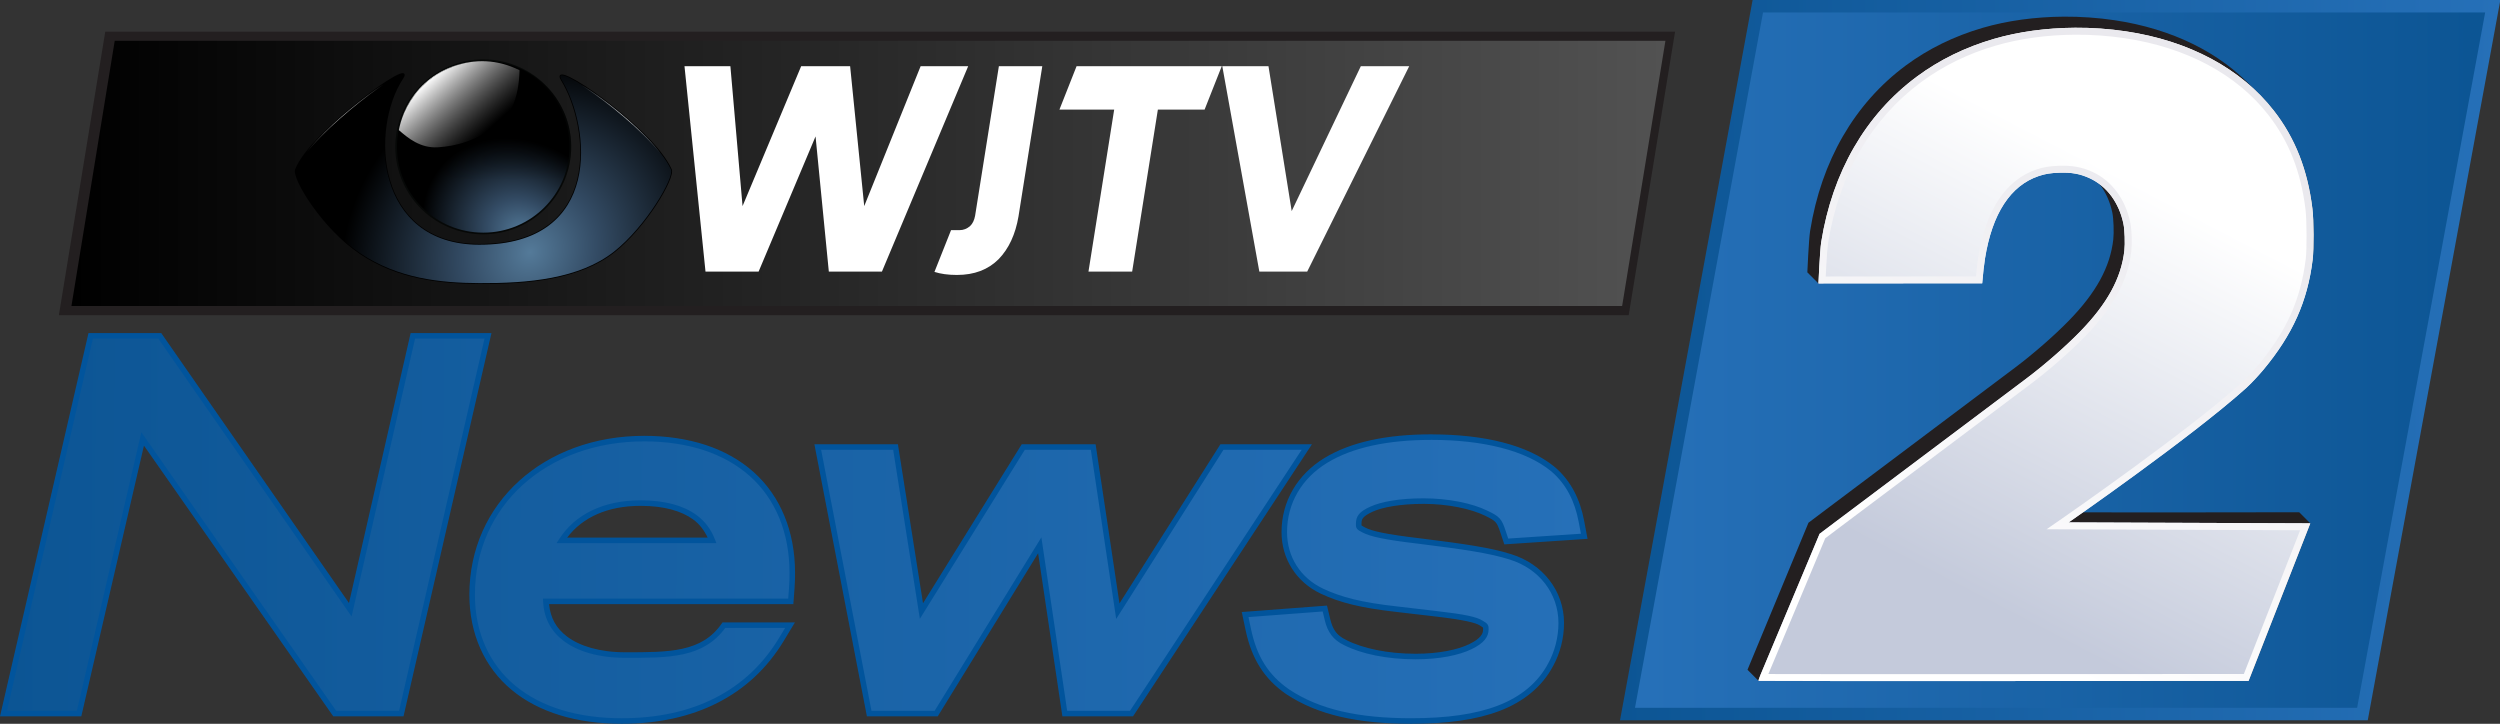 <?xml version="1.0" encoding="UTF-8" standalone="no"?>
<svg
   enable-background="new 0 0 944.25 259.5"
   version="1.1"
   viewBox="0 0 1860.864 538.745"
   id="svg7162"
   sodipodi:docname="WJTV_1.svg"
   inkscape:version="1.1 (c68e22c387, 2021-05-23)"
   width="1860.864"
   height="538.745"
   xmlns:inkscape="http://www.inkscape.org/namespaces/inkscape"
   xmlns:sodipodi="http://sodipodi.sourceforge.net/DTD/sodipodi-0.dtd"
   xmlns:xlink="http://www.w3.org/1999/xlink"
   xmlns="http://www.w3.org/2000/svg"
   xmlns:svg="http://www.w3.org/2000/svg">
  <rect x="0" y="0" width="1860.864" height="538.745" fill="#333333" stroke="none"/>
  <sodipodi:namedview
     id="namedview7164"
     pagecolor="#505050"
     bordercolor="#eeeeee"
     borderopacity="1"
     inkscape:pageshadow="0"
     inkscape:pageopacity="0"
     inkscape:pagecheckerboard="0"
     showgrid="false"
     inkscape:zoom="0.10886488"
     inkscape:cx="-59.707044"
     inkscape:cy="1161.9909"
     inkscape:window-width="1366"
     inkscape:window-height="715"
     inkscape:window-x="-8"
     inkscape:window-y="-8"
     inkscape:window-maximized="1"
     inkscape:current-layer="svg7162"
     inkscape:snap-bbox="true"
     inkscape:bbox-paths="true"
     inkscape:bbox-nodes="true"
     inkscape:snap-bbox-edge-midpoints="true"
     inkscape:snap-bbox-midpoints="true" />
  <defs
     id="defs7076">
    <linearGradient
       id="SVGID_1_"
       x1="944.25"
       x2="627.075"
       y1="129.75"
       y2="129.75"
       gradientUnits="userSpaceOnUse">
      <stop
         stop-color="#2670B8"
         offset="0"
         id="stop7006" />
      <stop
         stop-color="#0C5594"
         offset="1"
         id="stop7008" />
    </linearGradient>
    <linearGradient
       id="SVGID_2_"
       x1="637.106"
       x2="934.844"
       y1="129.75"
       y2="129.75"
       gradientUnits="userSpaceOnUse">
      <stop
         stop-color="#2670B8"
         offset="0"
         id="stop7011" />
      <stop
         stop-color="#0C5594"
         offset="1"
         id="stop7013" />
    </linearGradient>
    <linearGradient
       id="SVGID_14_"
       x1="648.15"
       x2="29.55"
       y1="62.475"
       y2="62.475"
       gradientUnits="userSpaceOnUse">
      <stop
         stop-color="#525252"
         offset="0"
         id="stop7016" />
      <stop
         offset="1"
         id="stop7018" />
    </linearGradient>
    <linearGradient
       id="SVGID_15_"
       x1="743.2"
       x2="837.316"
       y1="207.781"
       y2="44.768"
       gradientUnits="userSpaceOnUse"
       gradientTransform="translate(63.001,-336.426)">
      <stop
         stop-color="#fff"
         offset="0"
         id="stop7021" />
      <stop
         stop-color="#EAE9EE"
         offset="1"
         id="stop7023" />
    </linearGradient>
    <linearGradient
       id="SVGID_16_"
       x1="814.651"
       x2="751.742"
       y1="83.989"
       y2="192.949"
       gradientUnits="userSpaceOnUse"
       gradientTransform="translate(-309.619,-33.288)">
      <stop
         stop-color="#fff"
         offset="0"
         id="stop7026" />
      <stop
         stop-color="#C4CADB"
         offset="1"
         id="stop7028" />
    </linearGradient>
    <linearGradient
       id="SVGID_3_"
       gradientUnits="userSpaceOnUse"
       x1="620.255"
       y1="184.913"
       x2="2.29"
       y2="184.913">
      <stop
         offset="0"
         style="stop-color:#2670B8"
         id="stop2780" />
      <stop
         offset="1"
         style="stop-color:#0C5594"
         id="stop2782" />
    </linearGradient>
    <style
       id="style3156"
       type="text/css">
   
    .fil0 {fill:#140F10;fill-rule:nonzero}
   
  </style>
    <style
       id="style3156-7"
       type="text/css">
   
    .fil0 {fill:#140F10;fill-rule:nonzero}
   
  </style>
    <style
       type="text/css"
       id="style3156-1">
   
    .fil0 {fill:#140F10;fill-rule:nonzero}
   
  </style>
    <style
       type="text/css"
       id="style3156-6">
   
    .fil0 {fill:#140F10;fill-rule:nonzero}
   
  </style>
    <style
       id="style5439">.cls-1{isolation:isolate;}.cls-2{opacity:0.7;}.cls-2,.cls-3,.cls-8{mix-blend-mode:multiply;}.cls-3{opacity:0.76;}.cls-4{fill:#fff;}.cls-5{fill:url(#radial-gradient);}.cls-6{fill:#000e6a;}.cls-7{opacity:0.4;fill:url(#linear-gradient);}.cls-8{opacity:0.75;}.cls-11,.cls-9{fill:none;}.cls-9{stroke:#000;stroke-width:2.22px;}.cls-10{mix-blend-mode:screen;fill:url(#linear-gradient-2);}.cls-12{fill:url(#linear-gradient-3);}.cls-13{fill:#09191e;}.cls-14{fill:url(#linear-gradient-4);}.cls-15{fill:url(#linear-gradient-5);}.cls-16{fill:url(#linear-gradient-6);}.cls-17{fill:url(#linear-gradient-7);}.cls-18{fill:url(#linear-gradient-8);}.cls-19{fill:#423f3f;}.cls-20{fill:#413e3e;}.cls-21{fill:#403e3d;}.cls-22{fill:#403d3d;}.cls-23{fill:#3f3d3c;}.cls-24{fill:#3f3c3c;}.cls-25{fill:#3e3c3b;}.cls-26{fill:#3e3b3b;}.cls-27{fill:#3d3b3a;}.cls-28{fill:#3d3a3a;}.cls-29{fill:#3c3a39;}.cls-30{fill:#3c3939;}.cls-31{fill:#3b3938;}.cls-32{fill:#3b3838;}.cls-33{fill:#3a3837;}.cls-34{fill:#3a3737;}.cls-35{fill:#393736;}.cls-36{fill:#393636;}.cls-37{fill:#383635;}.cls-38{fill:#383535;}.cls-39{fill:#373534;}.cls-40{fill:#373434;}.cls-41{fill:#363433;}.cls-42{fill:#363333;}.cls-43{fill:#353332;}.cls-44{fill:#353232;}.cls-45{fill:#343231;}.cls-46{fill:#343131;}.cls-47{fill:#333130;}.cls-48{fill:#333030;}.cls-49{fill:#32302f;}.cls-50{fill:#322f2f;}.cls-51{fill:#312f2e;}.cls-52{fill:#312e2e;}.cls-53{fill:#302e2d;}.cls-54{fill:#302d2d;}.cls-55{fill:#2f2d2c;}.cls-56{fill:#2f2c2c;}.cls-57{fill:#2e2c2b;}.cls-58{fill:#2e2b2b;}.cls-59{fill:#2d2b2a;}.cls-60{fill:#2d2a2a;}.cls-61{fill:#2c2a29;}.cls-62{fill:#2c2929;}.cls-63{fill:#2b2928;}.cls-64{fill:#2b2828;}.cls-65{fill:#2a2827;}.cls-66{fill:#292726;}.cls-67{fill:#3b3939;}.cls-68{fill:#3a3939;}.cls-69{fill:#3a3838;}.cls-70{fill:#393838;}.cls-71{fill:#393737;}.cls-72{fill:#383737;}.cls-73{fill:#383636;}.cls-74{fill:#373636;}.cls-75{fill:#373535;}.cls-76{fill:#363535;}.cls-77{fill:#363434;}.cls-78{fill:#353434;}.cls-79{fill:#353333;}.cls-80{fill:#343333;}.cls-81{fill:#343232;}.cls-82{fill:#333232;}.cls-83{fill:#333131;}.cls-84{fill:#323131;}.cls-85{fill:#323030;}.cls-86{fill:#313030;}.cls-87{fill:#312f2f;}.cls-88{fill:#302f2f;}.cls-89{fill:#302e2e;}.cls-90{fill:#2f2e2e;}.cls-91{fill:#2f2d2d;}.cls-92{fill:#2e2d2d;}.cls-93{fill:#2e2c2c;}.cls-94{fill:#2d2c2c;}.cls-95{fill:#2d2b2b;}.cls-96{fill:#2c2b2b;}.cls-97{fill:#2c2a2a;}.cls-98{fill:#2b2a2a;}.cls-99{fill:#2b2929;}.cls-100{fill:#2a2929;}.cls-101{fill:#2a2828;}.cls-102{fill:#292828;}.cls-103{fill:#292727;}.cls-104{fill:#282727;}.cls-105{fill:#282626;}.cls-106{fill:#272626;}.cls-107{fill:#272525;}.cls-108{fill:#262525;}.cls-109{fill:#262424;}.cls-110{fill:#252424;}.cls-111{fill:#252323;}.cls-112{fill:#242323;}.cls-113{fill:#242222;}.cls-114{fill:#232222;}.cls-115{fill:#232121;}.cls-116{fill:#222121;}.cls-117{fill:#222020;}.cls-118{fill:#212020;}.cls-119{fill:#201f1f;}.cls-120{fill:#1f1e1e;}.cls-121{fill:#1e1d1d;}.cls-122{fill:#1d1c1c;}.cls-123{fill:#1c1b1b;}.cls-124{fill:#1b1a1a;}.cls-125{fill:#1a1919;}.cls-126{fill:#191919;}.cls-127{fill:#191818;}.cls-128{fill:#181818;}.cls-129{fill:#181717;}.cls-130{fill:#171717;}.cls-131{fill:#171616;}.cls-132{fill:#161616;}.cls-133{fill:#161515;}.cls-134{fill:#151515;}.cls-135{fill:#151414;}.cls-136{fill:#141414;}.cls-137{fill:#141313;}.cls-138{fill:#131313;}.cls-139{fill:#131212;}.cls-140{fill:#121212;}.cls-141{fill:#121111;}.cls-142{fill:#111;}.cls-143{fill:#111010;}.cls-144{fill:#101010;}.cls-145{fill:#100f0f;}.cls-146{fill:#0f0f0f;}.cls-147{fill:#0f0e0e;}.cls-148{fill:#0e0e0e;}.cls-149{fill:#0e0d0d;}.cls-150{fill:#0d0d0d;}.cls-151{fill:#0d0c0c;}.cls-152{fill:#0c0c0c;}.cls-153{fill:#0c0b0b;}.cls-154{fill:#0b0b0b;}.cls-155{fill:#0b0a0a;}.cls-156{fill:#0a0a0a;}.cls-157{fill:#0a0909;}.cls-158{fill:#090909;}.cls-159{fill:#090808;}.cls-160{fill:#080808;}.cls-161{fill:#080707;}.cls-162{fill:#070707;}.cls-163{fill:#070606;}.cls-164{fill:#060606;}.cls-165{fill:#060505;}.cls-166{fill:#050505;}.cls-167{fill:#050404;}.cls-168{fill:#040404;}.cls-169{fill:#040303;}.cls-170{fill:#030303;}.cls-171{fill:#030202;}.cls-172{fill:#020202;}.cls-173{fill:#020101;}.cls-174{fill:#010101;}.cls-175{fill:#010000;}.cls-176{fill:url(#linear-gradient-9);}.cls-177{fill:url(#radial-gradient-2);}</style>
    <radialGradient
       inkscape:collect="always"
       xlink:href="#linearGradient3767"
       id="radialGradient5046"
       cx="99.66"
       cy="79.079"
       fx="99.66"
       fy="79.079"
       r="40.145"
       gradientTransform="matrix(0.476,-0.641,0.765,0.568,80.475,103.13)"
       gradientUnits="userSpaceOnUse" />
    <linearGradient
       id="linearGradient3767"
       inkscape:collect="always">
      <stop
         id="stop3763"
         offset="0"
         style="stop-color:#547a99;stop-opacity:1" />
      <stop
         id="stop8084"
         offset="0.356"
         style="stop-color:#334b64;stop-opacity:1" />
      <stop
         id="stop3765"
         offset="1"
         style="stop-color:black;stop-opacity:1" />
    </linearGradient>
    <linearGradient
       inkscape:collect="always"
       xlink:href="#linearGradient3161"
       id="linearGradient1535"
       x1="13.543"
       y1="365.422"
       x2="14.293"
       y2="458.426"
       gradientUnits="userSpaceOnUse"
       gradientTransform="matrix(0.468,0,0,0.466,167.611,-148.64)" />
    <linearGradient
       inkscape:collect="always"
       id="linearGradient3161">
      <stop
         style="stop-color:black;stop-opacity:1;"
         offset="0"
         id="stop3163" />
      <stop
         style="stop-color:black;stop-opacity:0;"
         offset="1"
         id="stop3165" />
    </linearGradient>
    <linearGradient
       gradientTransform="matrix(0.193,0,0,0.192,143.175,22.049)"
       inkscape:collect="always"
       xlink:href="#linearGradient1170"
       id="linearGradient3655"
       gradientUnits="userSpaceOnUse"
       x1="70.673"
       y1="26.32"
       x2="166.197"
       y2="131.94" />
    <linearGradient
       id="linearGradient1170"
       inkscape:collect="always">
      <stop
         id="stop1166"
         offset="0"
         style="stop-color:#f9f9f9;stop-opacity:1" />
      <stop
         id="stop1168"
         offset="1"
         style="stop-color:#999;stop-opacity:0;" />
    </linearGradient>
    <radialGradient
       inkscape:collect="always"
       xlink:href="#linearGradient3767"
       id="radialGradient1370"
       cx="57.941"
       cy="550.392"
       fx="57.941"
       fy="550.392"
       r="144.59"
       gradientTransform="matrix(0.338,-0.365,0.328,0.302,-9.103,-54.187)"
       gradientUnits="userSpaceOnUse" />
    <radialGradient
       inkscape:collect="always"
       xlink:href="#linearGradient8762"
       id="radialGradient1409"
       cx="-78.397"
       cy="407.777"
       fx="-78.397"
       fy="407.777"
       r="42.671"
       gradientTransform="matrix(0.468,0,0,0.418,258.564,-125.647)"
       gradientUnits="userSpaceOnUse" />
    <linearGradient
       inkscape:collect="always"
       id="linearGradient8762">
      <stop
         style="stop-color:#ffffff;stop-opacity:0.883"
         offset="0"
         id="stop8758" />
      <stop
         style="stop-color:#ffffff;stop-opacity:0"
         offset="1"
         id="stop8760" />
    </linearGradient>
    <radialGradient
       inkscape:collect="always"
       xlink:href="#linearGradient8842"
       id="radialGradient1401"
       cx="-181.278"
       cy="454.817"
       fx="-181.278"
       fy="454.817"
       r="75.424"
       gradientTransform="matrix(0.468,0,0,0.285,258.564,-62.94)"
       gradientUnits="userSpaceOnUse" />
    <linearGradient
       inkscape:collect="always"
       id="linearGradient8842">
      <stop
         style="stop-color:#141819;stop-opacity:1"
         offset="0"
         id="stop8838" />
      <stop
         style="stop-color:#162127;stop-opacity:0.026"
         offset="1"
         id="stop8840" />
    </linearGradient>
    <radialGradient
       inkscape:collect="always"
       xlink:href="#linearGradient8762"
       id="radialGradient1393"
       cx="-283.225"
       cy="405.65"
       fx="-283.225"
       fy="405.65"
       r="41.546"
       gradientTransform="matrix(0.468,0,0,0.418,258.564,-125.545)"
       gradientUnits="userSpaceOnUse" />
    <radialGradient
       inkscape:collect="always"
       xlink:href="#linearGradient8762"
       id="radialGradient9012"
       gradientUnits="userSpaceOnUse"
       gradientTransform="matrix(0.2,-0.079,0.051,0.129,88.058,-9.323)"
       cx="210.413"
       cy="431.106"
       fx="210.413"
       fy="431.106"
       r="208.012" />
    <linearGradient
       inkscape:collect="always"
       xlink:href="#SVGID_16_"
       id="linearGradient35102"
       x1="215.864"
       y1="81.523"
       x2="142.7"
       y2="222.729"
       gradientUnits="userSpaceOnUse"
       gradientTransform="matrix(2.066,0,0,2.066,1205.67,0)" />
    <linearGradient
       inkscape:collect="always"
       xlink:href="#SVGID_15_"
       id="linearGradient35471"
       x1="111.377"
       y1="216.151"
       x2="199.215"
       y2="57.411"
       gradientUnits="userSpaceOnUse"
       gradientTransform="matrix(2.066,0,0,2.066,1205.67,0)" />
    <linearGradient
       inkscape:collect="always"
       xlink:href="#SVGID_3_"
       id="linearGradient41720"
       gradientUnits="userSpaceOnUse"
       x1="-2.177"
       y1="189.659"
       x2="-602.4"
       y2="185.263"
       gradientTransform="matrix(1.96,0,0,1.96,1183.482,27.387)" />
    <linearGradient
       inkscape:collect="always"
       xlink:href="#SVGID_3_"
       id="linearGradient41722"
       gradientUnits="userSpaceOnUse"
       x1="-2.177"
       y1="189.659"
       x2="-602.4"
       y2="185.263"
       gradientTransform="matrix(1.96,0,0,1.96,1183.482,27.387)" />
    <linearGradient
       inkscape:collect="always"
       xlink:href="#SVGID_3_"
       id="linearGradient41724"
       gradientUnits="userSpaceOnUse"
       x1="-2.177"
       y1="189.659"
       x2="-602.4"
       y2="185.263"
       gradientTransform="matrix(1.96,0,0,1.96,1183.482,27.387)" />
    <linearGradient
       inkscape:collect="always"
       xlink:href="#SVGID_3_"
       id="linearGradient41726"
       gradientUnits="userSpaceOnUse"
       x1="-2.177"
       y1="189.659"
       x2="-602.4"
       y2="185.263"
       gradientTransform="matrix(1.96,0,0,1.96,1183.482,27.387)" />
  </defs>
  <style
     type="text/css"
     id="style7078">.st0{fill:url(#SVGID_1_);}
	.st1{fill:url(#SVGID_2_);}
	.st2{fill:#231F20;}
	.st3{fill:#01549C;}
	.st4{fill:url(#SVGID_3_);}
	.st5{fill:url(#SVGID_4_);}
	.st6{fill:url(#SVGID_5_);}
	.st7{fill:url(#SVGID_6_);}
	.st8{fill:url(#SVGID_7_);}
	.st9{fill:url(#SVGID_8_);}
	.st10{fill:url(#SVGID_9_);}
	.st11{fill:url(#SVGID_10_);}
	.st12{fill:url(#SVGID_11_);}
	.st13{fill:url(#SVGID_12_);}
	.st14{fill:url(#SVGID_13_);}
	.st15{fill:url(#SVGID_14_);}
	.st16{fill:#FFFFFF;}
	.st17{fill:#EA783E;}
	.st18{fill:#CE3948;}
	.st19{fill:#7D77B3;}
	.st20{fill:#049DD7;}
	.st21{fill:#62B94C;}
	.st22{fill:#F4BD21;}
	.st23{fill:url(#SVGID_15_);}
	.st24{fill:url(#SVGID_16_);}</style>
  <polygon
     class="st0"
     points="674.85,2.38e-05 944.25,2.38e-05 896.475,259.5 627.075,259.5 "
     fill="url(#SVGID_1_)"
     id="polygon7126"
     style="fill:url(#SVGID_1_);stroke:none"
     transform="matrix(2.066,0,0,2.066,-89.691,-4.916411e-5)" />
  <polygon
     class="st1"
     points="678.6,4.5 938.775,4.5 892.65,255 632.475,255 "
     fill="url(#SVGID_2_)"
     id="polygon7128"
     style="fill:url(#SVGID_2_);stroke:none"
     transform="matrix(2.066,0,0,2.066,-89.691,-4.916411e-5)" />
  <polygon
     class="st2"
     points="633.9,113.55 24.675,113.55 42.675,11.4 651.9,11.4 "
     id="polygon7132"
     style="stroke:none"
     transform="matrix(1.918,0,0,2.066,-3.503,-4.916411e-5)" />
  <path
     d="m 548.324,44.206 h 33.41 l -11.559,66.504 73.313,-66.504 h 40.378 l -73.313,64.446 49.245,87.564 h -40.061 l -35.786,-64.762 -20.743,18.209 -8.234,46.553 h -33.41 z"
     fill="#666666"
     id="path7134"
     style="stroke:none;stroke-width:2.066" />
  <polygon
     class="st15"
     points="631.35,110.25 29.55,110.25 46.35,14.7 648.15,14.7 "
     fill="url(#SVGID_14_)"
     id="polygon7136"
     style="fill:url(#SVGID_14_);stroke:none"
     transform="matrix(1.918,0,0,2.066,-3.503,-4.916411e-5)" />
  <g
     id="g12851"
     style="stroke:none"
     transform="scale(2.066)">
    <path
       style="color:#000000;font-style:normal;font-variant:normal;font-weight:normal;font-stretch:normal;font-size:medium;line-height:normal;font-family:sans-serif;font-variant-ligatures:normal;font-variant-position:normal;font-variant-caps:normal;font-variant-numeric:normal;font-variant-alternates:normal;font-feature-settings:normal;text-indent:0;text-align:start;text-decoration:none;text-decoration-line:none;text-decoration-style:solid;text-decoration-color:#000000;letter-spacing:normal;word-spacing:normal;text-transform:none;writing-mode:lr-tb;direction:ltr;text-orientation:mixed;dominant-baseline:auto;baseline-shift:baseline;text-anchor:start;white-space:normal;shape-padding:0;clip-rule:nonzero;display:inline;overflow:visible;visibility:visible;isolation:auto;mix-blend-mode:normal;color-interpolation:sRGB;color-interpolation-filters:linearRGB;solid-color:#000000;solid-opacity:1;vector-effect:none;fill:#000000;fill-opacity:1;fill-rule:evenodd;stroke:none;stroke-width:0.585;stroke-linecap:butt;stroke-linejoin:miter;stroke-miterlimit:4;stroke-dasharray:none;stroke-dashoffset:0;stroke-opacity:1;color-rendering:auto;image-rendering:auto;shape-rendering:auto;text-rendering:auto;enable-background:accumulate"
       d="m 145.144,26.345 c -0.359,-0.016 -0.779,0.108 -1.317,0.325 -0.538,0.218 -1.184,0.538 -1.925,0.95 -2.965,1.648 -7.461,4.767 -12.296,8.576 -4.835,3.809 -10.004,8.306 -14.288,12.704 -4.284,4.397 -7.687,8.68 -8.99,12.141 -0.188,0.5 -0.119,1.157 0.1,1.989 0.219,0.832 0.607,1.838 1.146,2.981 1.077,2.286 2.757,5.121 4.898,8.142 4.281,6.042 10.397,12.825 17.21,17.372 13.675,9.129 28.938,10.703 43.038,10.774 17.467,0.087 36.068,-1.47 48.69,-11.411 5.816,-4.581 11.271,-11.278 15.127,-17.195 1.928,-2.958 3.455,-5.72 4.426,-7.932 0.485,-1.106 0.832,-2.075 1.02,-2.871 0.188,-0.797 0.238,-1.422 0.028,-1.893 -3.436,-7.697 -14.615,-17.894 -24.289,-25.162 -4.837,-3.634 -9.291,-6.523 -12.235,-7.976 -0.736,-0.363 -1.378,-0.637 -1.916,-0.811 -0.538,-0.174 -0.966,-0.26 -1.331,-0.197 -0.182,0.031 -0.36,0.111 -0.481,0.258 -0.121,0.147 -0.166,0.34 -0.158,0.531 0.018,0.382 0.208,0.808 0.552,1.368 5.139,8.352 8.884,23.159 5.768,35.787 -1.558,6.314 -4.817,12.083 -10.461,16.279 -5.644,4.196 -13.687,6.826 -24.845,6.807 -18.557,-0.032 -28.34,-10.317 -32.065,-22.911 -3.725,-12.594 -1.307,-27.508 4.663,-36.59 0.361,-0.549 0.563,-0.95 0.593,-1.316 0.015,-0.183 -0.029,-0.381 -0.163,-0.52 -0.134,-0.138 -0.318,-0.189 -0.497,-0.197 z m -0.026,0.584 c 0.089,0.004 0.107,0.025 0.102,0.019 -0.006,-0.006 0.007,-0.01 3.3e-4,0.066 -0.012,0.153 -0.161,0.529 -0.499,1.044 -6.09,9.266 -8.515,24.296 -4.735,37.075 3.78,12.779 13.851,23.297 32.627,23.33 11.251,0.02 19.433,-2.638 25.197,-6.923 5.764,-4.285 9.096,-10.19 10.679,-16.608 3.167,-12.836 -0.604,-27.727 -5.838,-36.232 -0.321,-0.521 -0.458,-0.906 -0.466,-1.089 -0.004,-0.092 0.013,-0.119 0.025,-0.134 0.012,-0.015 0.039,-0.038 0.127,-0.053 0.176,-0.03 0.554,0.016 1.05,0.177 0.496,0.161 1.117,0.424 1.837,0.779 2.878,1.42 7.324,4.299 12.142,7.919 9.636,7.24 20.787,17.495 24.107,24.933 0.105,0.235 0.112,0.779 -0.063,1.522 -0.175,0.743 -0.51,1.686 -0.986,2.771 -0.952,2.17 -2.466,4.911 -4.38,7.848 -3.828,5.874 -9.261,12.535 -14.999,17.054 -12.426,9.786 -30.894,11.372 -48.324,11.285 -14.059,-0.07 -29.181,-1.641 -42.715,-10.675 -6.723,-4.488 -12.809,-11.228 -17.057,-17.224 -2.124,-2.998 -3.789,-5.811 -4.846,-8.054 -0.528,-1.121 -0.904,-2.101 -1.109,-2.881 -0.205,-0.78 -0.221,-1.363 -0.118,-1.636 1.24,-3.294 4.603,-7.568 8.862,-11.94 4.259,-4.372 9.412,-8.856 14.231,-12.652 4.819,-3.796 9.309,-6.907 12.219,-8.524 0.727,-0.404 1.356,-0.715 1.859,-0.919 0.503,-0.203 0.892,-0.291 1.071,-0.283 z"
       id="path11540"
       inkscape:connector-curvature="0" />
    <path
       inkscape:connector-curvature="0"
       sodipodi:nodetypes="sssssssss"
       id="path3060"
       d="m 241.741,61.114 c 1.262,2.827 -8.96,20.444 -20.514,29.544 -12.524,9.864 -31.058,11.435 -48.507,11.348 -14.08,-0.07 -29.272,-1.643 -42.876,-10.724 -13.535,-9.035 -24.407,-27.046 -23.242,-30.139 5.087,-13.511 43.953,-41.429 38.364,-32.926 -12.06,18.348 -9.686,59.888 27.647,59.953 44.818,0.078 40.161,-42.46 29.788,-59.317 -5.319,-8.644 32.584,17.126 39.34,32.261 z"
       style="color:#000000;font-style:normal;font-variant:normal;font-weight:normal;font-stretch:normal;font-size:medium;line-height:normal;font-family:sans-serif;font-variant-ligatures:normal;font-variant-position:normal;font-variant-caps:normal;font-variant-numeric:normal;font-variant-alternates:normal;font-feature-settings:normal;text-indent:0;text-align:start;text-decoration:none;text-decoration-line:none;text-decoration-style:solid;text-decoration-color:#000000;letter-spacing:normal;word-spacing:normal;text-transform:none;writing-mode:lr-tb;direction:ltr;text-orientation:mixed;dominant-baseline:auto;baseline-shift:baseline;text-anchor:start;white-space:normal;shape-padding:0;clip-rule:nonzero;display:inline;overflow:visible;visibility:visible;isolation:auto;mix-blend-mode:normal;color-interpolation:sRGB;color-interpolation-filters:linearRGB;solid-color:#000000;solid-opacity:1;vector-effect:none;fill:#000000;fill-opacity:1;fill-rule:evenodd;stroke:none;stroke-width:0.585;stroke-linecap:butt;stroke-linejoin:miter;stroke-miterlimit:4;stroke-dasharray:none;stroke-dashoffset:0;stroke-opacity:1;color-rendering:auto;image-rendering:auto;shape-rendering:auto;text-rendering:auto;enable-background:accumulate" />
    <path
       inkscape:connector-curvature="0"
       id="path8683"
       d="M 205.792,52.912 A 31.686,31.512 0 0 1 174.107,84.423 31.686,31.512 0 0 1 142.421,52.912 31.686,31.512 0 0 1 174.107,21.4 31.686,31.512 0 0 1 205.792,52.912 Z"
       style="fill:#060807;fill-opacity:1;stroke:none;stroke-width:0.747;stroke-linecap:square;stroke-linejoin:miter;stroke-miterlimit:4;stroke-dasharray:none;stroke-opacity:0.49" />
    <ellipse
       ry="30.908"
       rx="31.079"
       style="fill:url(#radialGradient5046);fill-opacity:1;stroke:none;stroke-width:0.747;stroke-linecap:square;stroke-linejoin:miter;stroke-miterlimit:4;stroke-dasharray:none;stroke-opacity:0.49"
       id="circle8836"
       cx="174.107"
       cy="52.911" />
    <path
       inkscape:connector-curvature="0"
       id="circle8826"
       d="M 205.792,52.912 A 31.079,30.908 0 0 1 174.713,83.82 31.079,30.908 0 0 1 143.634,52.912 31.079,30.908 0 0 1 174.713,22.004 31.079,30.908 0 0 1 205.792,52.912 Z"
       style="fill:url(#linearGradient1535);fill-opacity:1;stroke:none;stroke-width:0.747;stroke-linecap:square;stroke-linejoin:miter;stroke-miterlimit:4;stroke-dasharray:none;stroke-opacity:0.49" />
    <path
       sodipodi:nodetypes="ccccccc"
       inkscape:connector-curvature="0"
       id="path3016"
       d="m 143.694,46.879 c 0.658,-3.385 2.302,-8.902 7.365,-14.698 2.951,-3.021 6.276,-5.979 12.39,-8.263 7.694,-2.75 15.646,-2.61 23.73,1.391 -0.295,10.644 -3.348,15.952 -7.421,19.285 -8.162,6.184 -15.268,8.026 -22.039,8.489 -6.298,0.328 -10.642,-3.276 -14.024,-6.204 z"
       style="fill:url(#linearGradient3655);fill-opacity:1;stroke:none;stroke-width:0.192" />
    <path
       style="color:#000000;font-style:normal;font-variant:normal;font-weight:normal;font-stretch:normal;font-size:medium;line-height:normal;font-family:sans-serif;font-variant-ligatures:normal;font-variant-position:normal;font-variant-caps:normal;font-variant-numeric:normal;font-variant-alternates:normal;font-feature-settings:normal;text-indent:0;text-align:start;text-decoration:none;text-decoration-line:none;text-decoration-style:solid;text-decoration-color:#000000;letter-spacing:normal;word-spacing:normal;text-transform:none;writing-mode:lr-tb;direction:ltr;text-orientation:mixed;dominant-baseline:auto;baseline-shift:baseline;text-anchor:start;white-space:normal;shape-padding:0;clip-rule:nonzero;display:inline;overflow:visible;visibility:visible;isolation:auto;mix-blend-mode:normal;color-interpolation:sRGB;color-interpolation-filters:linearRGB;solid-color:#000000;solid-opacity:1;vector-effect:none;fill:url(#radialGradient1370);fill-opacity:1;fill-rule:evenodd;stroke:none;stroke-width:0.585;stroke-linecap:butt;stroke-linejoin:miter;stroke-miterlimit:4;stroke-dasharray:none;stroke-dashoffset:0;stroke-opacity:1;color-rendering:auto;image-rendering:auto;shape-rendering:auto;text-rendering:auto;enable-background:accumulate"
       d="m 241.741,61.114 c 1.262,2.827 -8.96,20.444 -20.514,29.544 -12.524,9.864 -31.058,11.435 -48.507,11.348 -14.08,-0.07 -29.272,-1.643 -42.876,-10.724 -13.535,-9.035 -24.407,-27.046 -23.242,-30.139 5.087,-13.511 43.953,-41.429 38.364,-32.926 -12.06,18.348 -9.686,59.888 27.647,59.953 44.818,0.078 40.161,-42.46 29.788,-59.317 -5.319,-8.644 32.584,17.126 39.34,32.261 z"
       id="path1362"
       sodipodi:nodetypes="sssssssss"
       inkscape:connector-curvature="0" />
    <path
       id="path1383"
       d="m 201.909,27.666 c 0.014,-0.034 0.008,-0.084 0.03,-0.111 0.067,-0.081 0.168,-0.132 0.303,-0.156 0.27,-0.047 0.673,0.019 1.19,0.186 0.517,0.167 1.149,0.436 1.876,0.795 1.456,0.718 3.296,1.799 5.376,3.153 2.08,1.354 4.399,2.981 6.813,4.794 2.414,1.813 4.922,3.813 7.379,5.91 2.457,2.097 4.863,4.292 7.074,6.497 1.105,1.102 2.162,2.207 3.151,3.303 0.989,1.096 1.91,2.184 2.747,3.252 0.836,1.068 1.587,2.116 2.235,3.134 0.647,1.018 1.191,2.006 1.613,2.952 0.079,0.177 0.113,0.41 0.104,0.697 -0.006,0.219 -0.059,0.495 -0.114,0.772 0.186,-0.78 0.213,-1.376 0.054,-1.732 -6.348,-14.221 -40.177,-37.818 -39.831,-33.448 z"
       style="color:#000000;font-style:normal;font-variant:normal;font-weight:normal;font-stretch:normal;font-size:medium;line-height:normal;font-family:sans-serif;font-variant-ligatures:normal;font-variant-position:normal;font-variant-caps:normal;font-variant-numeric:normal;font-variant-alternates:normal;font-feature-settings:normal;text-indent:0;text-align:start;text-decoration:none;text-decoration-line:none;text-decoration-style:solid;text-decoration-color:#000000;letter-spacing:normal;word-spacing:normal;text-transform:none;writing-mode:lr-tb;direction:ltr;text-orientation:mixed;dominant-baseline:auto;baseline-shift:baseline;text-anchor:start;white-space:normal;shape-padding:0;clip-rule:nonzero;display:inline;overflow:visible;visibility:visible;isolation:auto;mix-blend-mode:normal;color-interpolation:sRGB;color-interpolation-filters:linearRGB;solid-color:#000000;solid-opacity:1;vector-effect:none;fill:url(#radialGradient1409);fill-opacity:1;fill-rule:evenodd;stroke:none;stroke-width:0.585;stroke-linecap:butt;stroke-linejoin:miter;stroke-miterlimit:4;stroke-dasharray:none;stroke-dashoffset:0;stroke-opacity:1;color-rendering:auto;image-rendering:auto;shape-rendering:auto;text-rendering:auto;enable-background:accumulate"
       inkscape:connector-curvature="0" />
    <path
       id="path1381"
       d="m 138.943,45.369 c -0.01,0.071 -0.029,0.138 -0.039,0.209 -0.223,1.619 -0.369,3.266 -0.433,4.924 -0.065,1.658 -0.048,3.327 0.056,4.993 0.103,1.666 0.293,3.328 0.574,4.969 0.281,1.641 0.653,3.263 1.122,4.849 0.469,1.586 1.035,3.136 1.702,4.634 0.667,1.499 1.436,2.946 2.311,4.326 0.875,1.38 1.857,2.692 2.95,3.922 1.093,1.229 2.298,2.376 3.619,3.423 0.66,0.524 1.35,1.022 2.069,1.495 0.719,0.472 1.469,0.918 2.248,1.336 0.78,0.417 1.589,0.805 2.429,1.163 0.841,0.358 1.713,0.685 2.617,0.98 0.904,0.294 1.839,0.556 2.806,0.783 0.967,0.227 1.967,0.42 3,0.576 1.033,0.156 2.098,0.276 3.197,0.357 1.099,0.081 2.232,0.124 3.398,0.126 1.401,0.002 2.752,-0.037 4.057,-0.116 1.305,-0.079 2.564,-0.197 3.777,-0.353 1.213,-0.156 2.38,-0.349 3.503,-0.578 1.123,-0.229 2.201,-0.492 3.237,-0.789 1.035,-0.297 2.027,-0.628 2.978,-0.99 0.951,-0.362 1.86,-0.754 2.729,-1.176 0.869,-0.422 1.697,-0.873 2.487,-1.351 0.79,-0.478 1.54,-0.983 2.253,-1.513 0.713,-0.53 1.388,-1.085 2.027,-1.663 0.639,-0.578 1.242,-1.179 1.81,-1.8 1.136,-1.243 2.131,-2.569 2.998,-3.961 0.867,-1.392 1.604,-2.852 2.223,-4.36 0.619,-1.509 1.119,-3.066 1.512,-4.658 0.393,-1.591 0.678,-3.216 0.866,-4.857 7.7e-4,-0.008 7.7e-4,-0.016 0.002,-0.025 -1.766,14.674 -11.341,27.971 -36.413,27.927 -27.974,-0.049 -36.318,-23.385 -33.67,-42.801 z"
       style="color:#000000;font-style:normal;font-variant:normal;font-weight:normal;font-stretch:normal;font-size:medium;line-height:normal;font-family:sans-serif;font-variant-ligatures:normal;font-variant-position:normal;font-variant-caps:normal;font-variant-numeric:normal;font-variant-alternates:normal;font-feature-settings:normal;text-indent:0;text-align:start;text-decoration:none;text-decoration-line:none;text-decoration-style:solid;text-decoration-color:#000000;letter-spacing:normal;word-spacing:normal;text-transform:none;writing-mode:lr-tb;direction:ltr;text-orientation:mixed;dominant-baseline:auto;baseline-shift:baseline;text-anchor:start;white-space:normal;shape-padding:0;clip-rule:nonzero;display:inline;overflow:visible;visibility:visible;isolation:auto;mix-blend-mode:normal;color-interpolation:sRGB;color-interpolation-filters:linearRGB;solid-color:#000000;solid-opacity:1;vector-effect:none;fill:url(#radialGradient1401);fill-opacity:1;fill-rule:evenodd;stroke:none;stroke-width:0.585;stroke-linecap:butt;stroke-linejoin:miter;stroke-miterlimit:4;stroke-dasharray:none;stroke-dashoffset:0;stroke-opacity:1;color-rendering:auto;image-rendering:auto;shape-rendering:auto;text-rendering:auto;enable-background:accumulate"
       inkscape:connector-curvature="0" />
    <path
       id="path1372"
       d="m 145.13,26.636 c -3.765,-0.168 -34.078,22.685 -38.529,34.507 -0.021,0.057 -0.01,0.154 -0.024,0.221 0.317,-0.833 0.757,-1.718 1.311,-2.648 0.563,-0.945 1.238,-1.933 2.007,-2.953 0.769,-1.02 1.633,-2.072 2.57,-3.142 0.938,-1.07 1.95,-2.16 3.018,-3.256 2.136,-2.192 4.494,-4.411 6.921,-6.557 2.427,-2.146 4.924,-4.219 7.338,-6.121 2.413,-1.901 4.744,-3.631 6.838,-5.089 2.094,-1.458 3.952,-2.644 5.42,-3.461 0.734,-0.408 1.371,-0.724 1.892,-0.934 0.521,-0.21 0.925,-0.316 1.194,-0.304 0.134,0.006 0.235,0.041 0.3,0.107 0.041,0.043 0.041,0.12 0.052,0.188 0.071,-0.333 -0.003,-0.545 -0.308,-0.559 z"
       style="color:#000000;font-style:normal;font-variant:normal;font-weight:normal;font-stretch:normal;font-size:medium;line-height:normal;font-family:sans-serif;font-variant-ligatures:normal;font-variant-position:normal;font-variant-caps:normal;font-variant-numeric:normal;font-variant-alternates:normal;font-feature-settings:normal;text-indent:0;text-align:start;text-decoration:none;text-decoration-line:none;text-decoration-style:solid;text-decoration-color:#000000;letter-spacing:normal;word-spacing:normal;text-transform:none;writing-mode:lr-tb;direction:ltr;text-orientation:mixed;dominant-baseline:auto;baseline-shift:baseline;text-anchor:start;white-space:normal;shape-padding:0;clip-rule:nonzero;display:inline;overflow:visible;visibility:visible;isolation:auto;mix-blend-mode:normal;color-interpolation:sRGB;color-interpolation-filters:linearRGB;solid-color:#000000;solid-opacity:1;vector-effect:none;fill:url(#radialGradient1393);fill-opacity:1;fill-rule:evenodd;stroke:none;stroke-width:0.585;stroke-linecap:butt;stroke-linejoin:miter;stroke-miterlimit:4;stroke-dasharray:none;stroke-dashoffset:0;stroke-opacity:1;color-rendering:auto;image-rendering:auto;shape-rendering:auto;text-rendering:auto;enable-background:accumulate"
       inkscape:connector-curvature="0" />
    <path
       sodipodi:nodetypes="ccsc"
       inkscape:connector-curvature="0"
       style="fill:url(#radialGradient9012);fill-opacity:1;stroke:none;stroke-width:0.747;stroke-linecap:square;stroke-linejoin:miter;stroke-miterlimit:4;stroke-dasharray:none;stroke-opacity:0.49"
       d="m 173.633,22.052 c -14.713,0.01 -27.543,10.47 -30.014,25.249 0.163,-0.977 0.377,-1.937 0.637,-2.877 3.617,-13.067 16.287,-22.363 29.377,-22.372 z"
       id="path8779" />
  </g>
  <path
     id="path19057"
     style="fill:#231f20;fill-opacity:1;stroke:none;stroke-width:0.363"
     d="m 1536.06,12.398 c -21.114,0.133 -41.84,2.944 -60.277,8.323 -21.244,6.198 -40.462,15.614 -57.223,28.032 -38.144,28.263 -62.877,71.045 -71.211,123.177 -1.01,6.319 -2.066,30.784 -2.066,30.784 l 8.263,8.263 108.263,-35.679 0.218,-2.449 c 0.713,-8.008 1.061,-11.009 1.864,-16.025 5.352,-33.445 19,-54.349 40.096,-61.411 4.784,-1.601 8.722,-2.232 15.295,-2.441 9.192,-0.293 15.361,0.832 22.485,4.103 2.714,1.246 18.863,38.42 21.227,40.222 4.428,5.847 7.644,12.973 9.316,21.012 0.935,4.494 1.296,14.764 0.702,19.991 -2.329,20.509 -12.756,39.55 -33.051,60.366 -10.842,11.12 -26.53,24.819 -39.979,34.907 -46.454,34.848 -130.355,97.833 -140.804,105.703 l -13.04,9.82 c 0,0 -30.271,72.962 -45.397,109.447 l 8.263,8.263 c 0,0 91.245,-46.661 191.444,-46.712 l 173.284,46.756 45.93,-117.298 -8.263,-8.263 c 0,0 -130.819,0.26 -183.748,0 3.326,-2.33 6.011,-4.126 10.24,-7.287 6.836,-5.109 32.38,-24.212 56.763,-42.452 l 44.332,-33.164 9.292,-9.296 c 5.112,-5.113 11.056,-11.424 13.209,-14.02 21.587,-26.035 56.043,-50.698 59.91,-81.624 1.005,-8.038 0.912,-29.338 -0.166,-38.131 -3.547,-28.944 -12.857,-52.595 -28.722,-72.954 -4.687,-6.015 -9.915,-11.629 -15.618,-16.84 -24.466,-26.47 -60.148,-44.079 -102.818,-50.449 -12.539,-1.872 -25.345,-2.755 -38.014,-2.675 z"
     sodipodi:nodetypes="sscsccccsssscsccscccccccccsccccccscss" />
  <path
     id="path26635"
     style="fill:url(#linearGradient35102);fill-opacity:1;stroke:none;stroke-width:0.363"
     d="m 1544.323,20.661 c -21.115,0.133 -41.84,2.944 -60.277,8.323 -21.244,6.198 -40.462,15.614 -57.223,28.032 -38.144,28.263 -62.877,71.045 -71.211,123.177 -1.01,6.319 -2.066,30.784 -2.066,30.784 l 121.902,-0.101 c 0.713,-8.008 1.279,-13.458 2.082,-18.474 5.352,-33.445 19,-54.349 40.096,-61.411 4.784,-1.601 8.722,-2.232 15.295,-2.441 9.192,-0.293 15.361,0.833 22.485,4.103 12.755,5.856 21.893,18.17 25.168,33.919 0.935,4.494 1.296,14.764 0.702,19.991 -2.329,20.509 -12.756,39.55 -33.051,60.366 -10.842,11.12 -26.53,24.819 -39.979,34.907 -46.454,34.848 -130.355,97.833 -140.804,105.703 l -13.04,9.82 -2.881,6.899 c -6.97,16.678 -30.22,72.158 -36.069,86.07 -1.847,4.394 -4.138,9.848 -5.088,12.12 -1.046,2.502 -1.581,4.221 -1.36,4.357 0.201,0.124 82.35,0.184 182.55,0.133 l 182.179,-0.089 45.93,-117.298 -179.859,-0.702 c 0,0 90.904,-63.011 131.952,-99.857 4.778,-4.289 11.056,-11.424 13.209,-14.02 21.587,-26.035 32.566,-50.601 36.432,-81.527 1.005,-8.038 0.912,-29.338 -0.166,-38.131 -3.547,-28.943 -12.857,-52.595 -28.722,-72.954 -24.372,-31.274 -63.033,-51.99 -110.173,-59.026 -12.539,-1.872 -25.345,-2.755 -38.014,-2.675 z"
     sodipodi:nodetypes="ssssccsssssccscccsscccccssscsss" />
  <path
     id="path33370"
     style="fill:url(#linearGradient35471);fill-opacity:1;stroke:none;stroke-width:0.363"
     d="m 1544.323,20.661 c -21.115,0.133 -41.84,2.944 -60.277,8.323 -21.244,6.198 -40.462,15.614 -57.223,28.032 -38.144,28.263 -62.877,71.045 -71.211,123.177 -1.01,6.319 -2.066,30.784 -2.066,30.784 l 121.902,-0.101 c 0.713,-8.008 1.279,-13.458 2.082,-18.474 5.352,-33.445 19,-54.349 40.096,-61.411 4.784,-1.601 8.722,-2.232 15.295,-2.441 9.192,-0.293 15.361,0.833 22.485,4.103 12.755,5.856 21.893,18.17 25.168,33.919 0.935,4.494 1.296,14.764 0.702,19.991 -2.329,20.509 -12.756,39.55 -33.051,60.366 -10.842,11.12 -26.53,24.819 -39.979,34.907 -46.454,34.848 -130.355,97.833 -140.804,105.703 l -13.04,9.82 -2.881,6.899 c -6.97,16.678 -30.22,72.158 -36.069,86.07 -1.847,4.394 -4.138,9.848 -5.088,12.12 -1.046,2.502 -1.581,4.221 -1.36,4.357 0.201,0.124 82.35,0.184 182.55,0.133 l 182.179,-0.089 45.93,-117.298 -179.859,-0.702 c 0,0 90.904,-63.011 131.952,-99.857 4.778,-4.289 11.056,-11.424 13.209,-14.02 21.587,-26.035 32.566,-50.601 36.432,-81.527 1.005,-8.038 0.912,-29.338 -0.166,-38.131 -3.547,-28.943 -12.857,-52.595 -28.722,-72.954 -24.372,-31.274 -63.033,-51.99 -110.173,-59.026 -12.539,-1.872 -25.345,-2.755 -38.014,-2.675 z m 0.032,5.164 c 12.407,-0.078 24.954,0.788 37.219,2.618 46.084,6.879 83.437,27.036 106.861,57.094 15.275,19.602 24.214,42.211 27.669,70.408 0.96,7.829 1.03,29.976 0.169,36.86 -3.759,30.066 -14.165,53.404 -35.283,78.873 -1.971,2.378 -8.352,9.582 -12.685,13.472 -40.406,36.269 -131.443,99.457 -131.443,99.457 l -13.484,9.344 188.727,0.738 -41.899,106.998 -178.656,0.089 c -50.098,0.025 -95.68,0.024 -128.764,0 -16.542,-0.012 -29.963,-0.03 -39.253,-0.052 -3.147,-0.008 -5.095,-0.017 -7.254,-0.024 1.131,-2.699 2.505,-5.97 3.934,-9.368 5.855,-13.927 29.099,-69.39 36.074,-86.078 v -0.004 l 2.34,-5.604 11.922,-8.981 c 10.415,-7.844 94.343,-70.848 140.796,-105.695 13.702,-10.279 29.476,-24.047 40.576,-35.432 20.777,-21.31 32.005,-41.522 34.488,-63.392 0.706,-6.214 0.421,-15.855 -0.779,-21.625 -3.556,-17.098 -13.669,-30.947 -28.069,-37.558 -7.743,-3.555 -15.118,-4.88 -24.805,-4.571 -6.837,0.218 -11.562,0.96 -16.768,2.703 -23.369,7.823 -38.042,31.028 -43.558,65.494 -0.626,3.915 -1.091,8.922 -1.594,14.129 l -111.859,0.093 c 0.114,-2.421 0.153,-3.553 0.379,-7.561 0.388,-6.866 0.97,-14.829 1.356,-17.24 8.151,-50.993 32.186,-92.429 69.186,-119.844 16.247,-12.038 34.895,-21.183 55.593,-27.221 17.903,-5.223 38.188,-7.987 58.865,-8.118 z" />
  <path
     id="path37836"
     style="font-style:italic;font-stretch:expanded;font-size:182.221px;line-height:1.25;font-family:Akzidenz-Grotesk;-inkscape-font-specification:'Akzidenz-Grotesk Italic Expanded';word-spacing:0px;fill:url(#linearGradient41720);fill-opacity:1;stroke:none;stroke-width:9.238"
     d="M 67.506,249.98 2.595,531.138 H 58.876 L 106.182,326.717 249.137,531.138 h 49.571 L 363.224,249.98 H 350.494 307.303 L 260.73,453.881 118.931,249.98 Z" />
  <path
     id="path37838"
     style="font-style:italic;font-stretch:expanded;font-size:182.221px;line-height:1.25;font-family:Akzidenz-Grotesk;-inkscape-font-specification:'Akzidenz-Grotesk Italic Expanded';word-spacing:0px;fill:url(#linearGradient41722);fill-opacity:1;stroke:none;stroke-width:9.238"
     d="m 479.456,326.471 c -73.401,0 -128.016,48.8 -128.016,116.189 0,28.544 10.977,52.924 30.739,69.287 19.762,16.364 47.528,24.73 80.647,24.73 53.091,0 94.485,-20.442 118.795,-60.693 l 6.432,-10.654 h -49.167 c -15.627,22.609 -41.58,22.247 -73.474,22.247 -19.631,0 -34.794,-4.76 -44.561,-12.131 -9.14,-6.898 -13.927,-15.865 -14.528,-27.82 h 182.288 l 0.721,-9.363 c 0.4,-5.2 0.4,-9.276 0.4,-11.862 0,-30.373 -10.636,-56.071 -30.176,-73.521 -19.54,-17.45 -47.23,-26.41 -80.1,-26.41 z m -2.59,47.991 c 17.919,0 31.209,3.943 40.197,10.452 6.059,4.388 10.343,10.077 13.165,17.304 H 418.063 c 11.314,-17.5 31.549,-27.756 58.804,-27.756 z" />
  <path
     id="path37840"
     style="font-style:italic;font-stretch:expanded;font-size:182.221px;line-height:1.25;font-family:Akzidenz-Grotesk;-inkscape-font-specification:'Akzidenz-Grotesk Italic Expanded';word-spacing:0px;fill:url(#linearGradient41724);fill-opacity:1;stroke:none;stroke-width:9.238"
     d="m 608.696,332.753 38.28,198.385 h 49.876 l 77.082,-125.255 18.627,125.255 h 49.682 L 972.719,332.753 H 953.913 909.538 L 832.056,454.919 813.731,332.753 H 761.668 L 685.865,454.808 666.593,332.753 Z" />
  <path
     id="path37842"
     style="font-style:italic;font-stretch:expanded;font-size:182.221px;line-height:1.25;font-family:Akzidenz-Grotesk;-inkscape-font-specification:'Akzidenz-Grotesk Italic Expanded';word-spacing:0px;fill:url(#linearGradient41726);fill-opacity:1;stroke:none;stroke-width:9.238"
     d="m 1065.508,325.362 c -32.779,0 -59.34,5.568 -78.678,17.371 -19.338,11.803 -30.861,30.966 -30.861,53.366 0,19.033 10.375,35.544 27.958,43.896 l 0.017,0.008 0.017,0.008 c 13.655,6.426 28.891,10.45 56.039,13.466 l 28.406,3.319 h 0.012 c 22.321,2.561 30.578,4.675 34.077,6.939 l 0.142,0.095 0.151,0.087 c 3.326,1.996 3.204,2.222 3.204,4.61 0,4.363 -2.602,8.493 -11.514,12.817 -8.911,4.324 -23.238,7.343 -40.795,7.343 -20.932,0 -39.966,-4.024 -52.276,-10.337 l -0.115,-0.059 -0.115,-0.055 c -7.359,-3.543 -10.984,-8.465 -13.019,-16.892 l -2.024,-8.381 -59.319,4.479 2.396,11.335 c 4.37,20.659 13.273,35.066 29.277,46.145 l 0.091,0.063 0.091,0.059 c 22.882,15.119 52.15,21.633 91.685,21.633 26.435,0 47.983,-2.867 65.386,-9.541 17.373,-6.662 30.646,-17.587 38.493,-32.362 4.956,-9.037 7.878,-19.948 7.878,-31.051 0,-22.93 -15.128,-42.209 -37.761,-49.203 -15.212,-4.922 -35.751,-7.781 -68.301,-11.85 l -0.04,-0.008 -0.035,-0.004 c -24.883,-2.927 -35.335,-5.281 -40.806,-8.143 -4.106,-2.175 -3.818,-2.174 -3.818,-4.697 0,-4.513 1.624,-7.208 9.418,-10.781 7.795,-3.572 21.229,-6.052 38.826,-6.052 18.309,0 35.636,3.649 46.561,8.955 l 0.016,0.008 0.016,0.008 c 8.655,4.167 9.74,5.318 12.52,13.656 l 2.475,7.43 58.031,-3.866 -2.127,-11.244 c -2.865,-15.147 -9.263,-28.614 -21.125,-38.719 l -0.075,-0.063 -0.079,-0.063 c -19.528,-15.978 -51.86,-23.724 -90.299,-23.724 z" />
  <path
     style="color:#000000;-inkscape-font-specification:'Akzidenz-Grotesk Italic Expanded';fill:#01549c;stroke:none;stroke-width:2.066;-inkscape-stroke:none"
     d="M 65.865,247.915 65.494,249.516 0,533.202 H 60.519 L 107.151,331.705 248.06,533.202 h 52.293 L 365.818,247.915 H 350.494 305.658 L 259.756,448.862 120.009,247.915 Z m 3.284,4.131 h 48.702 l 143.854,206.854 47.245,-206.854 h 41.544 10.135 L 297.064,529.07 H 250.214 L 105.214,321.732 57.235,529.07 H 5.193 Z"
     id="path42178" />
  <path
     style="color:#000000;-inkscape-font-specification:'Akzidenz-Grotesk Italic Expanded';fill:#01549c;stroke:none;stroke-width:2.066;-inkscape-stroke:none"
     d="m 479.457,324.407 c -74.317,0 -130.08,49.749 -130.08,118.254 0,29.073 11.237,54.113 31.486,70.88 20.228,16.749 48.497,25.204 81.963,25.204 53.621,0 95.876,-20.819 120.562,-61.693 l 8.323,-13.786 h -53.91 l -0.613,0.892 c -7.506,10.86 -17.294,16.096 -29.384,18.757 -12.09,2.661 -26.437,2.598 -42.392,2.598 -19.297,0 -34.028,-4.702 -43.316,-11.712 -8.138,-6.143 -12.373,-13.827 -13.395,-24.107 h 181.824 l 0.867,-11.269 c 0.406,-5.282 0.408,-9.437 0.408,-12.023 0,-30.856 -10.855,-57.187 -30.869,-75.06 -20.001,-17.862 -48.23,-26.935 -81.475,-26.935 z m 0,4.131 c 32.495,0 59.644,8.844 78.723,25.882 19.066,17.027 29.489,42.09 29.489,71.981 0,2.587 -0.002,6.587 -0.395,11.704 l -0.573,7.456 H 404.151 l 0.109,2.171 c 0.625,12.453 5.798,22.156 15.348,29.364 10.246,7.734 25.84,12.548 45.805,12.548 15.939,-2e-5 30.513,0.115 43.279,-2.695 12.4,-2.729 23.088,-8.465 31.135,-19.552 h 44.566 l -4.539,7.521 c -23.934,39.628 -64.467,59.696 -117.028,59.696 -32.771,0 -60.032,-8.278 -79.328,-24.256 -19.275,-15.961 -29.989,-39.683 -29.989,-67.697 0,-66.274 53.463,-114.123 125.948,-114.123 z m -2.59,43.86 c -27.773,2e-5 -48.816,10.564 -60.539,28.698 l -2.062,3.187 h 118.989 l -1.101,-2.816 c -2.947,-7.545 -7.508,-13.61 -13.879,-18.224 -9.45,-6.845 -23.185,-10.845 -41.407,-10.845 z m 0,4.131 c 17.616,0 30.462,3.884 38.986,10.058 4.869,3.526 8.264,8.115 10.897,13.564 H 422.181 c 11.232,-14.875 29.725,-23.623 54.685,-23.623 z"
     id="path42180" />
  <path
     style="color:#000000;-inkscape-font-specification:'Akzidenz-Grotesk Italic Expanded';fill:#01549c;stroke:none;stroke-width:2.066;-inkscape-stroke:none"
     d="m 606.196,330.688 0.472,2.457 38.603,200.056 h 52.736 l 74.717,-121.405 18.055,121.405 h 52.579 L 976.548,330.688 H 953.914 908.404 L 833.275,449.137 815.511,330.688 H 760.519 L 687.041,449.007 668.357,330.688 Z m 5.003,4.131 h 53.628 L 684.689,460.615 762.815,334.82 h 49.137 l 18.882,125.88 79.841,-125.88 h 43.239 14.972 L 841.131,529.07 H 794.342 L 775.145,399.975 695.699,529.07 h -47.019 z"
     id="path42182" />
  <path
     style="color:#000000;-inkscape-font-specification:'Akzidenz-Grotesk Italic Expanded';fill:#01549c;stroke:none;stroke-width:2.066;-inkscape-stroke:none"
     d="m 1065.507,323.297 c -33.013,0 -59.943,5.581 -79.752,17.672 -19.875,12.131 -31.853,32.021 -31.853,55.129 0,19.776 10.88,37.08 29.118,45.752 l 0.008,0.004 c 0.004,0.002 0.008,0.006 0.012,0.008 l 0.021,0.008 0.021,0.012 c 13.888,6.535 29.422,10.62 56.678,13.649 l 28.525,3.333 c 0,4.3e-4 0,-4.1e-4 0.01,0 22.122,2.545 30.321,4.827 33.068,6.601 l 0.185,0.121 0.206,0.121 c 1.583,0.954 2.15,1.487 2.146,1.481 0,-0.006 0.028,0.11 0.028,1.339 0,1.771 -0.447,3.315 -1.937,5.104 -1.49,1.789 -4.118,3.77 -8.412,5.854 -8.469,4.109 -22.575,7.137 -39.894,7.137 -20.663,0 -39.466,-4.028 -51.324,-10.107 l -0.01,-0.004 -0.133,-0.069 -0.141,-0.069 c -6.924,-3.334 -9.964,-7.452 -11.91,-15.513 v -0.004 l -2.433,-10.087 -63.424,4.789 2.885,13.645 c 4.448,21.025 13.724,36.066 30.122,47.419 l 0.109,0.077 0.117,0.073 c 23.33,15.411 53.059,21.972 92.816,21.972 26.584,0 48.373,-2.872 66.123,-9.679 17.746,-6.805 31.468,-18.064 39.571,-33.314 0,-0.002 0.01,-0.004 0.01,-0.008 5.12,-9.347 8.118,-20.562 8.118,-32.019 0,-23.837 -15.807,-43.944 -39.212,-51.179 v 0 c -15.486,-5.006 -36.08,-7.854 -68.56,-11.914 l -0.061,-0.012 -0.121,-0.012 c -24.814,-2.919 -35.155,-5.344 -40.084,-7.92 l -0.01,-0.004 c -1.981,-1.051 -2.715,-1.632 -2.699,-1.594 -0.014,-0.175 -0.012,-0.613 -0.012,-1.271 0,-2.009 0.271,-3.155 1.319,-4.434 1.048,-1.279 3.127,-2.743 6.895,-4.47 7.306,-3.349 20.563,-5.862 37.966,-5.862 18.035,0 35.172,3.653 45.66,8.747 l 0.01,0.004 0.028,0.012 c 4.291,2.066 6.47,3.311 7.839,4.801 1.369,1.49 2.246,3.53 3.619,7.65 l 2.978,8.945 61.951,-4.127 -2.562,-13.536 c -2.928,-15.479 -9.542,-29.451 -21.815,-39.906 v -0.004 l -0.101,-0.085 -0.081,-0.064 -0.021,-0.017 c -20.017,-16.366 -52.508,-24.045 -90.9,-24.139 l -0.052,-0.036 h -0.633 z m 0,4.131 v 0 c 38.161,0 70.075,7.782 88.991,23.259 l 0.01,0.008 0.069,0.052 0.044,0.04 c 11.452,9.755 17.633,22.715 20.435,37.53 l 1.694,8.953 -54.112,3.603 -1.973,-5.915 c -1.406,-4.219 -2.463,-6.927 -4.495,-9.138 -2.021,-2.2 -4.709,-3.614 -9.034,-5.697 l -0.017,-0.008 -0.04,-0.021 -0.024,-0.012 c -11.363,-5.519 -28.88,-9.163 -47.463,-9.163 -17.791,0 -31.406,2.441 -39.688,6.237 -4.027,1.846 -6.656,3.518 -8.368,5.608 -1.712,2.09 -2.255,4.548 -2.255,7.052 0,0.592 -0.03,1.077 0.028,1.686 0.058,0.61 0.292,1.413 0.758,2.033 0.933,1.241 2.061,1.703 4.131,2.8 v 0.004 0.004 c 6.011,3.145 16.578,5.425 41.472,8.356 v 0 l 0.024,0.008 0.085,0.008 c 32.538,4.067 53.006,6.943 67.923,11.769 l 0.012,0.004 0.012,0.004 c 21.858,6.755 36.303,25.208 36.303,47.229 0,10.741 -2.838,21.335 -7.621,30.058 l -0.01,0.012 v 0.012 c -7.593,14.296 -20.412,24.883 -37.409,31.401 -17.055,6.54 -38.361,9.405 -64.647,9.405 -39.308,0 -68.114,-6.468 -90.549,-21.291 l -0.004,-0.004 -0.069,-0.044 -0.069,-0.048 h -0.004 c -15.61,-10.807 -24.139,-24.583 -28.432,-44.877 l -1.904,-9.025 55.214,-4.168 1.61,6.673 c 2.122,8.793 6.335,14.516 14.129,18.269 l 0.089,0.04 0.093,0.048 v 0.004 c 12.762,6.545 32.02,10.563 53.217,10.563 17.793,0 32.344,-3.01 41.698,-7.549 4.617,-2.24 7.745,-4.483 9.784,-6.931 2.039,-2.448 2.893,-5.154 2.893,-7.746 0,-1.159 0.097,-2.347 -0.678,-3.563 -0.774,-1.215 -1.828,-1.795 -3.53,-2.816 l -0.012,-0.008 -0.109,-0.065 -0.101,-0.065 -0.01,-0.008 c -4.252,-2.751 -12.572,-4.689 -34.964,-7.258 l -0.121,-0.012 h -0.01 l -28.291,-3.308 h -0.01 c -27.003,-3 -41.934,-6.958 -55.343,-13.262 l -0.017,-0.008 -0.017,-0.008 c -0.004,-0.002 -0.008,-0.002 -0.012,-0.004 l -0.008,-0.004 -0.017,-0.008 c -16.914,-8.034 -26.782,-23.75 -26.782,-42.033 0,-21.691 11.071,-40.123 29.872,-51.599 18.867,-11.515 45.056,-17.07 77.602,-17.07 z"
     id="path42184" />
  <path
     d="M 632.782,49.269 H 596.352 L 552.719,153.412 543.663,49.269 H 509.498 L 525.14,202.19 h 39.517 l 42.398,-100.644 9.879,100.644 h 39.517 L 720.665,49.269 H 685.265 L 643.278,153.412 Z"
     style="font-style:italic;font-weight:bold;font-size:99.634px;line-height:1.25;font-family:'ABC Modern';-inkscape-font-specification:'ABC Modern Bold Italic';word-spacing:0px;fill:#ffffff;stroke:none;stroke-width:5.145"
     id="path59214" />
  <path
     d="M 758.123,161.027 775.823,49.269 H 743.51 L 725.81,160.615 c -0.617,3.293 -1.852,5.969 -3.911,7.821 -2.264,1.852 -4.734,2.881 -7.821,2.881 h -6.175 l -12.349,31.078 c 4.528,1.441 10.085,2.264 16.671,2.264 12.966,0 23.257,-3.91 31.078,-11.732 7.615,-7.821 12.555,-18.523 14.819,-31.901 z"
     style="font-style:italic;font-weight:bold;font-size:99.634px;line-height:1.25;font-family:'ABC Modern';-inkscape-font-specification:'ABC Modern Bold Italic';word-spacing:0px;fill:#ffffff;stroke:none;stroke-width:5.145"
     id="path59216" />
  <path
     d="M 909.398,49.269 H 801.344 l -12.761,32.313 H 829.335 L 810.194,202.19 h 32.519 L 861.854,81.582 h 34.783 z"
     style="font-style:italic;font-weight:bold;font-size:99.634px;line-height:1.25;font-family:'ABC Modern';-inkscape-font-specification:'ABC Modern Bold Italic';word-spacing:0px;fill:#ffffff;stroke:none;stroke-width:5.145"
     id="path59218" />
  <path
     d="M 1012.923,49.269 961.469,157.117 944.181,49.269 H 909.809 L 937.389,202.19 h 35.606 L 1048.941,49.269 Z"
     style="font-style:italic;font-weight:bold;font-size:99.634px;line-height:1.25;font-family:'ABC Modern';-inkscape-font-specification:'ABC Modern Bold Italic';word-spacing:0px;fill:#ffffff;stroke:none;stroke-width:5.145"
     id="path59220" />
</svg>
